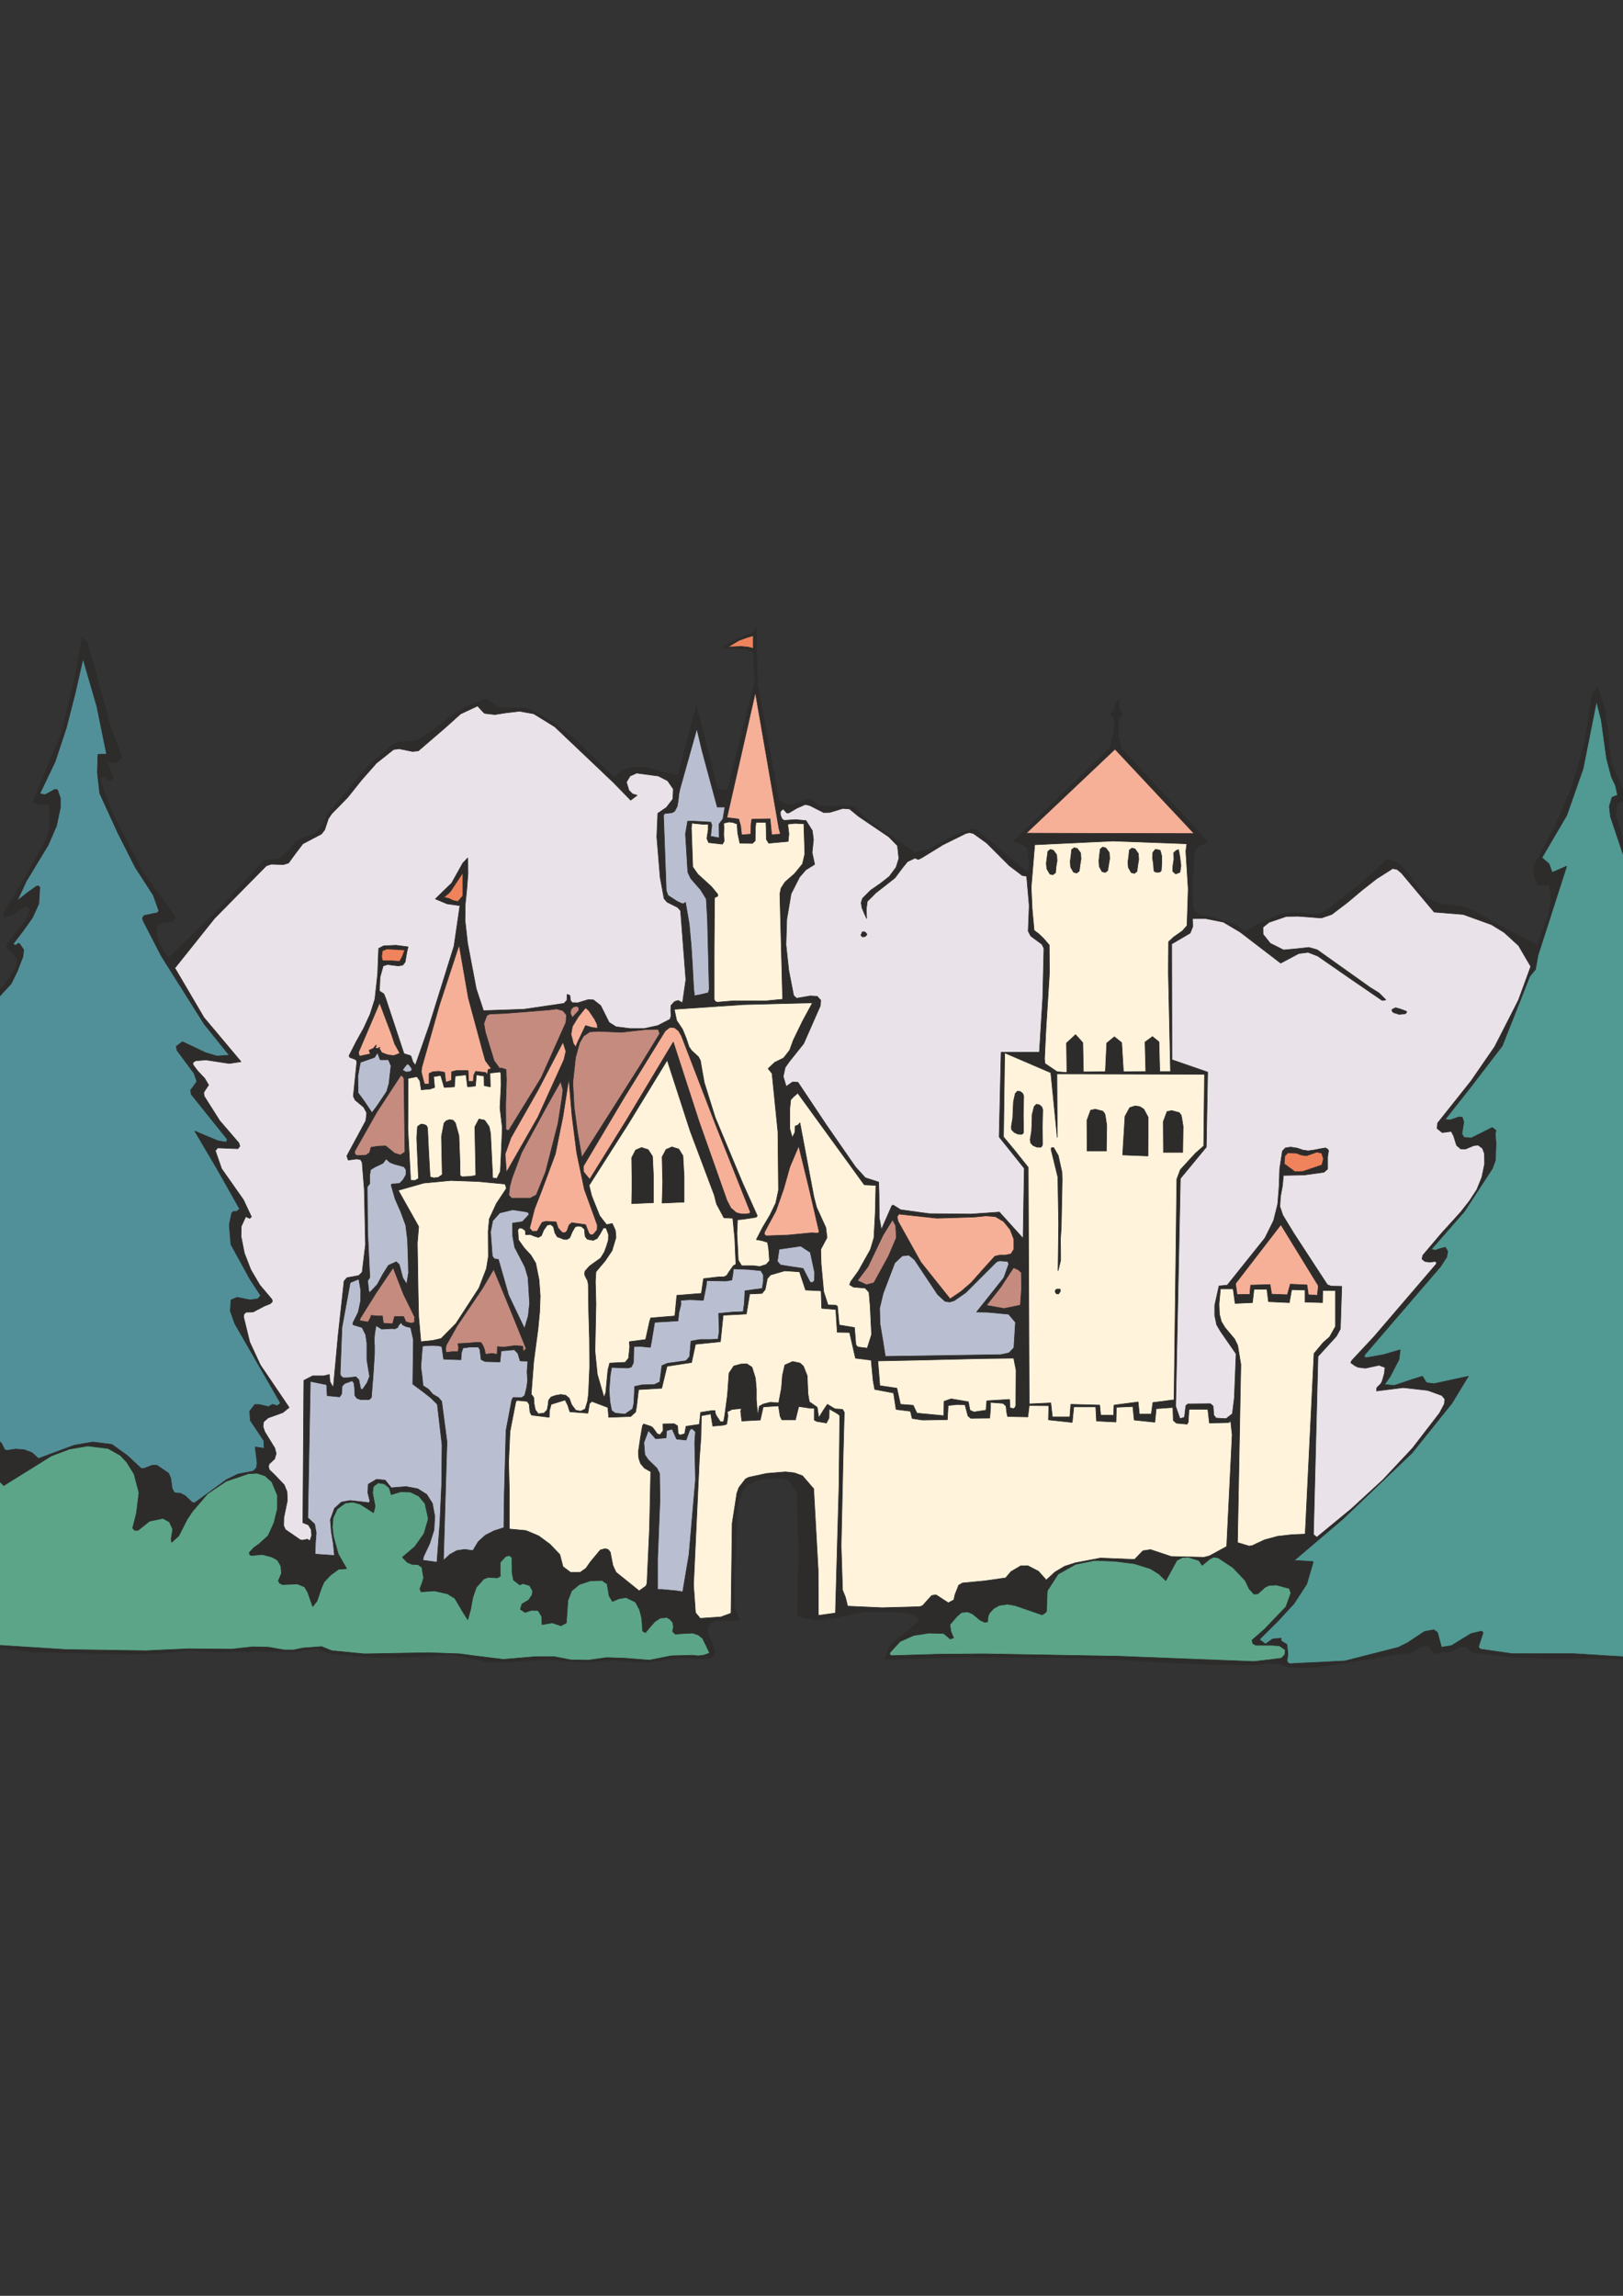 <?xml version="1.0" encoding="utf-8"?>
<!-- Created by UniConvertor 2.0rc4 (https://sk1project.net/) -->
<svg xmlns="http://www.w3.org/2000/svg" height="841.89pt" viewBox="0 0 595.276 841.89" width="595.276pt" version="1.1" xmlns:xlink="http://www.w3.org/1999/xlink" id="1ce3b230-f612-11ea-a2c8-dcc15c148e23">

<rect x="0" y="0" width="595.276" height="841.89" fill="#333333" stroke="none"/>

<g>
	<path style="stroke-linejoin:bevel;stroke:#2d2c2b;stroke-width:0.216;stroke-miterlimit:10.433;fill:#2d2c2b;" d="M 292.526,592.665 L 293.03,568.905 292.238,546.945 289.358,542.769 286.046,541.977 279.494,542.337 274.022,544.353 272.438,546.441 270.566,551.769 269.414,576.537 269.486,589.713 271.214,593.961 268.262,594.393 265.166,594.249 262.358,594.321 260.27,595.185 259.334,597.705 260.198,600.585 261.638,603.609 262.214,606.561 260.846,608.073 258.038,608.433 254.726,608.145 252.062,607.857 247.094,608.145 242.054,608.937 236.87,609.585 231.686,609.441 225.062,608.721 217.43,609.441 209.15,609.297 200.942,608.505 187.334,609.441 179.126,609.441 167.39,606.993 163.43,606.777 152.702,607.569 137.942,607.857 120.59,606.345 116.27,604.473 108.35,605.625 94.31,605.553 80.126,605.841 74.942,605.697 69.758,605.121 58.382,606.345 48.086,606.561 29.366,606.201 12.158,605.769 -0.442,604.257 -7.786,605.481 -17.506,607.641 -24.274,607.137 -28.594,605.913 -35.722,601.017 -38.17,597.489 -40.762,589.497 -40.69,585.393 -38.674,577.617 -39.682,573.873 -39.754,570.201 -36.442,563.217 -37.594,559.689 -40.762,553.137 -40.978,549.321 -37.594,545.217 -34.498,543.633 -28.018,541.905 -24.994,540.249 -28.018,534.921 -29.53,529.017 -29.602,522.897 -28.594,516.561 -28.954,515.625 -31.474,513.033 -32.914,512.313 -34.642,513.033 -36.514,514.185 -38.098,512.529 -34.138,496.041 -27.442,478.257 -19.306,445.497 -19.09,441.969 -19.594,438.441 -23.05,432.177 -23.842,433.257 -24.778,433.761 -25.714,433.689 -26.434,432.825 -26.578,431.385 -25.354,428.793 -24.562,427.569 -14.41,407.481 -5.554,386.817 -4.258,380.553 -5.554,377.961 -6.274,376.521 -8.434,374.145 -8.218,372.777 4.166,357.801 5.966,354.417 6.326,352.617 5.894,350.889 4.886,349.737 2.654,347.577 2.366,346.785 4.526,343.617 9.494,337.497 10.934,333.897 10.43,332.817 9.494,332.313 7.622,333.249 4.31,335.697 2.222,336.201 2.222,336.201 1.502,335.697 1.142,335.193 9.35,321.513 16.982,307.761 17.918,304.737 18.206,301.497 18.062,294.945 14.966,295.089 12.302,294.513 12.158,293.721 22.598,268.809 27.206,249.441 30.158,233.817 31.958,235.617 34.982,245.913 40.526,266.577 44.342,276.657 44.342,276.657 44.63,278.169 42.542,279.609 40.886,279.681 40.886,279.681 38.726,278.817 39.806,280.761 39.806,280.761 40.382,282.057 41.606,284.937 40.886,286.017 40.886,286.017 39.95,286.089 38.294,284.937 37.43,284.577 37.43,284.577 36.71,285.441 36.926,286.737 36.926,286.737 41.606,298.977 52.766,320.361 64.358,336.273 63.782,337.209 63.206,338.001 63.206,338.001 59.75,338.217 58.31,338.721 57.518,340.017 57.446,343.041 58.31,345.993 61.694,351.393 79.694,333.969 96.902,315.537 102.446,314.889 105.686,312.081 108.566,308.625 110.294,307.617 115.766,305.457 118.79,302.145 119.87,298.977 134.486,281.481 143.702,273.273 145.718,272.193 152.702,271.689 158.966,267.657 164.798,263.049 170.99,258.945 178.118,256.425 179.126,256.713 182.438,259.233 185.534,259.665 188.774,259.593 191.87,259.521 194.822,260.241 203.246,265.137 210.95,271.185 225.134,285.009 228.59,282.417 232.334,281.337 236.366,281.409 248.606,284.361 255.446,258.801 263.006,289.113 263.006,289.113 263.51,289.329 266.822,289.833 276.83,250.017 276.47,240.585 275.966,238.929 273.806,238.137 270.926,237.849 264.662,237.633 270.422,234.393 273.23,233.025 275.966,232.233 277.406,230.361 277.766,250.449 285.614,293.361 288.566,295.089 290.942,295.017 293.75,294.009 296.486,292.857 300.302,295.377 304.406,295.809 306.926,593.097 299.726,594.177 292.526,592.665 292.526,592.665 Z" />
	<path style="stroke-linejoin:bevel;stroke:#2d2c2b;stroke-width:0.216;stroke-miterlimit:10.433;fill:#2d2c2b;" d="M 308.798,295.521 L 313.334,295.737 316.646,299.337 335.51,312.729 341.126,311.217 350.99,305.745 356.462,304.017 358.19,304.449 359.99,305.673 376.766,319.929 377.63,317.913 377.198,313.305 376.694,311.073 376.694,311.073 375.614,309.993 371.726,308.481 407.15,274.137 408.662,268.305 408.806,263.409 407.654,262.617 407.51,261.753 408.734,260.313 409.094,258.081 410.39,256.641 410.462,258.441 410.606,260.241 410.606,260.241 411.11,260.817 411.686,261.537 411.11,263.049 410.246,263.769 410.246,269.745 411.326,274.425 440.99,306.465 442.934,308.913 439.406,310.209 438.326,311.577 437.246,322.377 437.606,333.249 438.614,334.689 440.414,335.481 444.806,336.417 453.158,339.153 456.758,341.745 462.014,338.505 469.574,335.193 475.838,334.545 482.822,335.409 485.774,334.401 497.726,325.185 508.742,315.177 511.478,315.897 513.782,317.337 515.726,319.425 520.91,326.697 525.086,330.297 528.686,331.521 536.606,332.529 540.206,333.825 551.942,340.449 563.75,346.497 567.926,335.697 568.934,330.081 568.286,324.321 566.414,324.321 564.182,324.681 563.174,322.737 562.238,318.777 562.67,317.409 570.59,302.577 576.926,287.457 581.318,271.761 583.838,255.417 585.926,251.745 588.734,260.817 589.598,266.937 590.102,273.273 590.966,279.609 592.334,283.281 593.99,286.737 597.086,293.217 593.054,294.657 592.55,298.761 596.366,311.721 601.406,327.417 603.782,334.185 603.782,337.353 602.198,338.793 600.686,342.249 600.398,344.049 601.766,351.825 609.11,372.273 614.366,385.233 618.47,398.625 619.046,401.577 616.022,402.945 609.326,401.505 607.382,403.521 606.374,406.473 606.302,412.809 609.47,429.441 620.486,461.193 626.102,477.177 626.534,478.617 625.886,479.481 623.006,480.057 619.478,480.201 617.174,481.497 617.102,483.801 618.326,486.321 619.766,488.769 619.694,490.929 619.694,490.929 618.542,492.081 617.174,492.729 615.806,493.881 615.086,496.185 614.438,496.761 611.558,496.617 610.622,497.049 610.766,499.785 612.206,504.681 614.15,510.513 625.166,534.273 636.254,557.889 636.038,558.753 633.662,560.337 628.334,560.769 624.806,561.993 629.558,570.921 632.87,580.569 634.526,590.577 634.886,600.657 634.382,601.521 631.718,602.025 630.494,602.457 630.494,602.457 629.774,603.537 629.126,604.689 627.902,605.553 625.166,604.833 623.798,604.473 623.798,604.473 622.862,605.337 622.07,606.489 609.254,608.937 585.638,608.145 564.902,608.073 554.534,607.641 539.99,605.913 538.982,604.977 538.046,603.825 535.886,603.897 531.566,605.841 529.046,605.697 529.046,605.697 527.75,606.273 526.238,606.489 523.646,603.393 521.774,603.681 518.246,605.625 516.446,606.489 516.446,606.489 514.934,606.489 513.494,606.489 485.126,611.097 481.094,611.457 477.134,611.601 472.886,611.313 468.638,610.089 468.638,610.089 464.678,610.017 460.358,610.521 441.206,610.305 422.054,609.297 402.83,608.145 381.518,607.785 354.086,607.641 324.566,608.505 326.078,604.041 329.606,600.657 333.782,597.417 337.31,593.817 335.006,591.945 329.606,591.081 317.006,591.009 305.054,593.457 304.406,295.809 308.798,295.521 308.798,295.521 Z" />
	<path style="stroke-linejoin:bevel;stroke:#2d2c2b;stroke-width:0.216;stroke-miterlimit:10.433;fill:#fff3db;" d="M 253.142,414.753 L 244.718,388.761 230.606,411.873 216.062,434.697 216.998,438.513 219.95,445.857 222.47,449.097 224.558,448.665 225.71,451.185 225.926,453.777 224.486,458.601 221.966,462.345 218.582,466.377 218.366,469.905 218.582,478.113 218.222,495.465 219.086,504.033 221.534,512.385 221.534,512.385 221.822,511.737 222.182,510.657 222.974,502.377 223.622,499.857 229.31,499.569 230.534,498.057 230.966,493.881 230.822,492.009 236.798,491.217 238.238,484.665 238.67,483.297 247.526,482.577 248.246,475.017 257.246,474.297 258.038,468.897 263.51,468.249 265.526,468.249 266.606,467.673 267.254,466.593 267.254,466.593 268.982,464.145 269.918,463.641 269.486,453.921 268.766,446.721 265.526,446.577 262.79,441.465 261.998,438.297 253.142,414.753 253.142,414.753 Z" />
	<path style="stroke-linejoin:bevel;stroke:#2d2c2b;stroke-width:0.216;stroke-miterlimit:10.433;fill:#5ca588;" d="M 452.15,574.809 L 446.822,571.281 445.166,570.993 443.726,571.713 440.918,574.017 439.766,572.289 435.806,570.993 433.646,571.137 431.63,572.217 427.598,579.633 425.15,577.257 421.91,575.241 416.15,573.441 408.806,572.505 401.462,572.217 394.478,573.657 388.07,577.257 384.11,583.377 383.822,590.937 383.174,591.585 382.166,592.161 372.374,588.777 369.566,588.273 366.47,588.705 364.454,589.857 362.87,591.585 362.438,592.593 362.222,594.753 361.142,594.897 359.558,594.177 356.678,591.801 354.95,591.081 352.646,591.297 350.918,592.809 350.918,592.809 348.398,595.761 348.758,598.281 349.766,600.657 349.046,600.801 348.614,601.089 348.614,601.089 346.094,599.001 340.694,598.857 335.15,599.721 330.11,601.953 326.366,606.057 326.366,606.777 326.942,607.137 343.934,606.633 360.782,606.489 410.246,607.353 459.782,609.297 464.894,608.721 470.006,608.073 471.23,606.777 471.446,605.049 469.286,603.537 466.622,603.321 460.934,603.321 460.934,603.321 460.286,603.177 459.494,602.673 459.206,601.449 463.742,597.489 471.662,589.209 473.462,584.169 472.886,582.513 468.062,581.217 465.254,581.433 463.886,582.153 461.366,584.457 459.926,584.601 458.126,582.585 456.686,579.561 452.15,574.809 452.15,574.809 Z" />
	<path style="stroke-linejoin:bevel;stroke:#2d2c2b;stroke-width:0.216;stroke-miterlimit:10.433;fill:#e9e2e8;" d="M 505.79,364.137 L 508.31,366.657 506.942,366.873 495.062,358.737 483.326,350.601 479.798,349.233 476.342,349.665 469.718,353.193 454.886,341.817 448.694,338.145 442.214,336.849 437.39,336.849 437.462,339.801 436.526,342.177 429.758,346.137 429.83,388.617 442.934,393.153 442.43,420.657 432.926,432.177 431.198,515.697 432.782,520.233 434.438,519.729 434.942,515.481 435.662,514.833 443.942,514.761 444.95,515.625 445.166,518.937 446.03,520.017 449.702,520.233 452.006,518.433 452.726,512.601 453.374,496.473 447.686,488.265 446.246,485.817 445.526,482.361 445.526,478.689 447.11,471.561 450.134,471.273 463.958,453.993 467.126,447.585 468.638,441.537 469.142,435.129 469.358,428.577 470.366,422.097 471.446,420.945 473.39,420.657 475.766,421.017 477.854,421.737 479.798,422.025 481.886,421.737 484.046,421.305 486.134,420.945 486.926,421.377 487.286,421.953 487.286,421.953 486.926,424.257 486.926,428.721 485.558,429.873 478.286,430.881 470.726,431.025 470.366,434.913 469.646,438.801 469.43,442.473 470.51,445.641 474.542,452.265 486.854,471.129 488.222,471.633 492.11,471.705 491.606,487.329 490.166,489.993 483.398,497.409 481.742,562.713 482.966,563.721 495.566,553.353 507.158,542.697 518.03,531.105 527.966,518.217 529.766,514.833 529.91,513.033 528.83,511.737 523.646,509.865 514.646,508.857 504.854,510.081 504.998,508.857 506.51,507.345 506.942,506.481 506.942,506.481 507.806,503.457 507.95,501.441 505.79,500.649 500.75,501.729 498.086,501.369 497.006,500.865 495.422,499.713 495.854,498.849 503.918,490.209 526.814,463.497 526.886,462.849 526.238,462.561 526.238,462.561 524.366,462.849 522.566,462.561 521.558,461.697 521.846,460.329 528.686,452.265 535.742,444.489 538.91,440.457 541.646,436.281 543.518,431.673 544.526,426.777 544.454,423.033 543.734,421.089 542.15,419.937 540.566,420.081 537.47,421.377 535.742,421.305 534.23,420.009 533.15,416.553 532.286,414.897 528.974,415.329 527.102,413.817 527.246,411.873 539.558,396.393 548.198,383.865 556.91,366.801 561.446,354.417 556.982,346.785 551.726,341.961 547.046,339.081 536.678,335.337 526.022,334.473 514.07,320.217 512.486,318.849 510.83,318.489 504.926,322.233 499.526,326.481 494.126,331.017 488.438,335.337 484.622,336.633 476.126,335.985 471.806,336.057 465.47,338.217 463.238,340.017 463.31,342.681 465.902,345.921 470.798,348.369 475.406,347.937 480.086,347.433 483.11,348.297 502.55,362.121 505.79,364.137 505.79,364.137 Z" />
	<path style="stroke-linejoin:bevel;stroke:#2d2c2b;stroke-width:0.216;stroke-miterlimit:10.433;fill:#e9e2e8;" d="M 336.806,315.177 L 335.582,314.673 332.846,315.969 330.974,318.273 330.974,318.273 328.238,321.945 321.254,327.417 318.086,330.585 317.726,333.465 317.87,336.849 317.006,334.977 316.142,332.889 315.854,331.017 316.358,329.433 319.382,326.409 322.838,324.033 326.15,321.441 328.67,318.057 329.678,314.817 329.174,310.137 326.006,306.897 314.846,299.337 311.606,296.673 309.158,296.457 304.406,297.897 302.102,297.969 296.99,295.377 295.334,295.017 292.382,296.313 289.286,298.113 288.566,298.113 287.486,296.889 287.054,296.745 286.19,297.681 286.262,298.977 286.838,300.345 287.63,300.849 291.734,300.561 295.622,300.921 297.926,304.593 298.358,307.905 297.854,312.657 298.79,316.977 295.55,318.993 293.246,321.657 290.15,327.777 288.566,337.137 288.278,346.425 289.286,355.785 291.086,365.073 292.166,366.081 297.134,365.217 299.726,365.361 301.022,366.801 300.878,368.817 294.758,382.713 289.574,389.193 287.99,391.425 287.27,394.737 288.35,398.409 290.726,396.753 292.67,396.897 303.038,412.449 313.766,427.929 313.766,427.929 317.366,431.889 322.262,433.473 322.406,437.865 322.478,446.577 323.27,450.897 327.086,442.185 327.59,441.897 330.326,443.625 340.766,445.065 356.246,445.209 366.542,444.489 375.254,454.137 375.686,428.433 366.47,416.913 367.19,385.881 381.23,385.881 382.454,365.937 382.886,347.793 382.166,346.281 378.062,343.257 377.126,341.457 377.486,332.097 376.55,321.297 374.966,321.081 370.214,317.481 361.862,309.129 357.038,305.673 355.598,305.313 354.158,305.673 345.878,309.777 338.03,314.601 336.806,315.177 336.806,315.177 Z" />
	<path style="stroke-linejoin:bevel;stroke:#2d2c2b;stroke-width:0.216;stroke-miterlimit:10.433;fill:#fff3db;" d="M 368.054,416.913 L 371.942,421.593 377.126,428.073 377.486,514.833 385.406,514.473 385.982,519.585 392.39,519.585 392.75,514.977 403.334,515.265 403.694,518.937 408.446,519.009 408.59,515.265 417.446,514.113 417.878,518.577 422.27,518.577 422.846,514.329 430.622,513.321 431.63,432.393 432.926,428.937 438.398,422.961 441.494,420.225 441.782,393.945 387.638,393.801 387.782,417.129 385.406,393.369 368.486,386.097 368.054,416.913 368.054,416.913 Z" />
	<path style="stroke-linejoin:bevel;stroke:#2d2c2b;stroke-width:0.216;stroke-miterlimit:10.433;fill:#fff3db;" d="M 384.902,356.937 L 383.606,377.745 383.102,388.257 383.246,389.985 387.71,393.009 391.31,393.297 391.166,382.497 394.478,379.401 397.142,382.353 397.358,393.081 405.422,393.009 405.926,382.497 408.734,380.193 411.398,382.353 412.046,393.009 420.254,392.937 419.966,382.137 422.702,380.121 425.078,382.065 425.366,392.937 429.326,392.937 428.534,356.865 428.606,345.345 430.478,343.617 433.646,341.385 435.374,339.441 435.59,332.889 435.806,325.977 435.374,319.065 434.942,312.153 435.302,309.417 408.086,308.409 379.502,309.777 378.206,325.401 378.566,333.249 379.286,341.169 381.086,342.537 382.67,344.049 384.83,346.569 384.902,356.937 384.902,356.937 Z" />
	<path style="stroke-linejoin:bevel;stroke:#2d2c2b;stroke-width:0.216;stroke-miterlimit:10.433;fill:#2d2c2b;" d="M 242.846,441.177 L 243.062,433.617 242.846,424.257 244.286,421.521 246.446,420.585 248.966,421.377 250.478,423.825 250.91,431.457 250.91,440.817 242.846,441.177 242.846,441.177 Z" />
	<path style="stroke-linejoin:bevel;stroke:#2d2c2b;stroke-width:0.216;stroke-miterlimit:10.433;fill:#2d2c2b;" d="M 382.382,419.577 L 382.166,420.297 381.662,420.729 381.662,420.729 380.294,420.657 378.926,420.081 377.99,419.073 377.846,417.849 377.846,417.849 378.35,414.825 378.494,411.657 378.566,408.705 379.286,405.825 379.286,405.825 380.078,404.961 381.158,405.105 382.094,405.897 382.454,406.905 382.454,406.905 382.31,413.241 382.382,419.577 382.382,419.577 Z" />
	<path style="stroke-linejoin:bevel;stroke:#2d2c2b;stroke-width:0.216;stroke-miterlimit:10.433;fill:#2d2c2b;" d="M 402.974,422.097 L 398.726,422.097 398.654,410.865 400.022,407.121 401.75,406.761 404.486,407.481 405.206,408.417 405.422,409.353 405.422,409.353 405.926,412.665 405.782,422.097 402.974,422.097 402.974,422.097 Z" />
	<path style="stroke-linejoin:bevel;stroke:#2d2c2b;stroke-width:0.216;stroke-miterlimit:10.433;fill:#2d2c2b;" d="M 411.758,423.537 L 412.622,409.353 414.35,406.185 416.366,405.537 418.094,405.825 419.534,406.761 421.118,409.713 421.046,423.897 411.758,423.537 411.758,423.537 Z" />
	<path style="stroke-linejoin:bevel;stroke:#2d2c2b;stroke-width:0.216;stroke-miterlimit:10.433;fill:#2d2c2b;" d="M 389.222,450.393 L 388.934,454.353 389.006,458.241 389.006,462.201 388.07,466.017 388.286,448.809 387.998,431.673 385.478,421.377 385.766,420.801 386.486,420.873 386.486,420.873 388.142,423.753 389.51,429.945 389.582,432.825 389.222,450.393 389.222,450.393 Z" />
	<path style="stroke-linejoin:bevel;stroke:#2d2c2b;stroke-width:0.216;stroke-miterlimit:10.433;fill:#2d2c2b;" d="M 388.214,474.513 L 387.494,474.441 387.062,473.865 387.062,473.865 387.062,473.145 387.638,472.713 387.638,472.713 388.214,472.713 388.862,472.713 388.862,472.713 388.862,473.649 388.214,474.513 388.214,474.513 Z" />
	<path style="stroke-linejoin:bevel;stroke:#2d2c2b;stroke-width:0.216;stroke-miterlimit:10.433;fill:#2d2c2b;" d="M 393.758,319.857 L 392.678,317.985 392.534,315.897 392.822,313.737 393.038,311.577 393.038,311.577 393.974,310.857 395.126,311.145 395.126,311.145 396.35,312.801 396.494,314.961 396.134,317.193 395.846,319.425 395.846,319.425 394.91,320.145 393.758,319.857 393.758,319.857 Z" />
	<path style="stroke-linejoin:bevel;stroke:#2d2c2b;stroke-width:0.216;stroke-miterlimit:10.433;fill:#2d2c2b;" d="M 431.198,320.505 L 430.118,319.497 430.19,317.553 430.55,315.177 430.478,312.729 430.478,312.729 431.414,311.865 432.278,311.577 432.278,311.577 432.782,314.457 433.142,317.481 432.782,319.857 431.198,320.505 431.198,320.505 Z" />
	<path style="stroke-linejoin:bevel;stroke:#2d2c2b;stroke-width:0.216;stroke-miterlimit:10.433;fill:#2d2c2b;" d="M 511.118,371.337 L 510.542,370.761 510.542,370.185 510.542,370.185 511.838,369.537 513.206,369.897 514.646,370.401 515.942,370.905 515.942,370.905 515.87,371.337 515.366,371.769 515.366,371.769 513.206,371.985 511.118,371.337 511.118,371.337 Z" />
	<path style="stroke-linejoin:bevel;stroke:#2d2c2b;stroke-width:0.216;stroke-miterlimit:10.433;fill:#2d2c2b;" d="M 317.366,343.401 L 316.358,343.617 315.71,342.897 315.71,342.897 315.998,342.465 316.214,341.745 316.214,341.745 316.79,341.673 317.366,341.817 317.366,341.817 318.014,342.681 317.366,343.401 317.366,343.401 Z" />
	<path style="stroke-linejoin:bevel;stroke:#2d2c2b;stroke-width:0.216;stroke-miterlimit:10.433;fill:#f6b097;" d="M 437.966,305.673 L 408.95,274.713 376.406,305.529 401.174,305.601 437.966,305.673 437.966,305.673 Z" />
	<path style="stroke-linejoin:bevel;stroke:#2d2c2b;stroke-width:0.216;stroke-miterlimit:10.433;fill:#c58b7f;" d="M 368.27,479.841 L 374.246,478.617 374.678,472.641 374.606,466.665 373.526,465.657 371.726,464.865 367.046,471.993 361.79,478.689 368.27,479.841 368.27,479.841 Z" />
	<path style="stroke-linejoin:bevel;stroke:#2d2c2b;stroke-width:0.216;stroke-miterlimit:10.433;fill:#f6b097;" d="M 356.246,470.337 L 360.71,465.297 364.886,460.689 364.886,460.689 366.614,460.257 368.774,460.257 370.79,459.825 371.87,458.097 371.87,458.097 371.87,454.425 370.502,450.897 368.126,447.945 365.102,446.145 365.102,446.145 361.646,445.857 357.47,446.289 357.47,446.289 343.646,446.721 329.678,445.209 329.678,445.209 329.03,446.217 329.39,447.873 329.39,447.873 337.742,462.849 348.47,476.313 348.47,476.313 352.502,473.577 356.246,470.337 356.246,470.337 Z" />
	<path style="stroke-linejoin:bevel;stroke:#2d2c2b;stroke-width:0.216;stroke-miterlimit:10.433;fill:#b9bfd0;" d="M 367.118,496.761 L 370.07,496.113 371.87,494.241 372.446,484.881 369.926,481.929 362.294,481.209 358.19,481.137 368.198,468.537 369.998,463.497 369.566,462.561 366.542,462.345 365.462,462.777 354.23,474.009 349.982,476.961 348.254,477.465 346.598,477.177 343.862,474.657 335.438,461.985 333.35,460.257 330.902,460.545 328.166,463.137 323.918,474.297 322.622,479.697 322.766,485.457 323.774,491.433 324.71,497.409 367.118,496.761 367.118,496.761 Z" />
	<path style="stroke-linejoin:bevel;stroke:#2d2c2b;stroke-width:0.216;stroke-miterlimit:10.433;fill:#c58b7f;" d="M 325.934,460.545 L 328.742,453.921 328.526,449.457 327.374,447.297 323.918,452.841 318.374,464.433 314.486,469.617 317.798,471.129 320.534,470.409 325.934,460.545 325.934,460.545 Z" />
	<path style="stroke-linejoin:bevel;stroke:#2d2c2b;stroke-width:0.216;stroke-miterlimit:10.433;fill:#fff3db;" d="M 292.598,400.857 L 291.014,402.225 290.006,403.305 289.646,406.833 289.646,413.817 290.582,417.129 291.59,415.185 291.662,412.953 291.662,412.953 292.742,412.521 293.39,411.729 298.502,438.873 299.51,442.761 302.894,450.177 303.326,453.849 301.022,458.169 301.166,463.425 302.102,473.649 303.686,478.545 306.494,478.617 307.142,478.977 307.142,478.977 307.79,485.889 313.406,486.825 313.91,493.161 313.91,493.161 314.63,493.953 318.086,494.385 319.67,489.417 319.166,478.977 318.734,473.865 317.294,472.353 313.046,471.993 311.606,471.129 312.038,469.977 314.846,466.089 319.238,458.241 320.534,453.921 321.038,444.633 321.254,434.697 317.006,434.481 292.598,400.857 292.598,400.857 Z" />
	<path style="stroke-linejoin:bevel;stroke:#2d2c2b;stroke-width:0.216;stroke-miterlimit:10.433;fill:#fff3db;" d="M 355.742,517.137 L 357.182,517.785 357.182,517.785 361.646,517.137 361.934,513.681 370.286,513.177 370.43,516.273 371.726,516.561 371.726,516.561 372.23,516.201 372.59,515.481 372.59,515.481 372.662,502.377 371.798,498.057 359.846,498.201 336.158,498.777 321.974,499.065 322.694,508.137 328.958,509.073 330.254,514.977 334.934,515.337 336.302,518.217 346.166,519.153 346.238,513.897 348.83,512.961 355.166,514.041 355.742,517.137 355.742,517.137 Z" />
	<path style="stroke-linejoin:bevel;stroke:#2d2c2b;stroke-width:0.216;stroke-miterlimit:10.433;fill:#f0835b;" d="M 484.838,427.209 L 485.414,424.977 484.766,422.889 483.038,422.457 479.15,423.825 477.206,423.537 477.206,423.537 475.622,422.889 472.31,422.745 471.23,423.897 471.014,426.777 474.902,429.657 477.854,429.585 484.838,427.209 484.838,427.209 Z" />
	<path style="stroke-linejoin:bevel;stroke:#2d2c2b;stroke-width:0.216;stroke-miterlimit:10.433;fill:#f6b097;" d="M 469.79,449.097 L 453.158,470.697 453.734,474.729 458.414,474.657 458.702,471.273 465.83,471.057 466.406,474.585 472.166,474.801 473.246,470.913 479.366,471.201 479.87,474.801 483.182,475.017 483.542,471.489 469.79,449.097 469.79,449.097 Z" />
	<path style="stroke-linejoin:bevel;stroke:#2d2c2b;stroke-width:0.216;stroke-miterlimit:10.433;fill:#fff3db;" d="M 489.806,486.465 L 489.806,477.681 489.806,473.217 485.126,473.217 485.054,477.681 478.646,477.465 478.646,473.073 473.75,472.929 472.886,477.681 465.254,477.321 464.678,472.785 459.926,472.785 459.35,477.681 453.014,477.969 452.294,472.641 447.614,472.641 447.11,478.185 447.254,481.929 447.974,484.665 447.974,484.665 449.342,486.897 452.798,491.001 453.95,493.377 455.102,500.361 453.878,565.665 458.126,566.961 459.206,566.817 463.814,564.657 468.638,563.361 473.75,562.785 478.718,562.569 481.958,496.329 485.342,492.297 487.646,490.281 489.806,486.465 489.806,486.465 Z" />
	<path style="stroke-linejoin:bevel;stroke:#2d2c2b;stroke-width:0.216;stroke-miterlimit:10.433;fill:#519993;" d="M 548.414,415.977 L 548.702,419.217 548.486,425.481 547.334,428.577 537.038,444.345 524.942,458.169 526.526,458.457 527.894,457.953 530.126,457.377 530.99,458.889 530.63,460.977 528.326,464.505 500.462,496.905 500.462,497.553 500.966,497.913 500.966,497.913 507.446,496.761 513.566,494.961 513.134,498.489 509.894,504.753 507.806,507.705 511.334,508.065 518.246,505.761 521.702,504.681 523.214,507.057 525.95,507.417 538.55,504.681 532.502,514.617 517.886,532.833 492.47,557.097 474.686,572.217 481.022,572.577 481.67,572.721 479.294,580.857 474.614,588.057 468.638,594.537 462.23,600.873 462.23,600.873 462.086,601.377 464.174,602.889 466.766,601.017 469.862,600.729 469.862,600.729 469.862,601.233 469.934,601.737 469.934,601.737 472.022,603.033 472.382,606.777 472.022,609.081 472.022,609.081 472.382,609.729 473.102,610.089 473.102,610.089 493.262,609.081 512.774,604.113 516.158,602.457 522.494,598.281 525.878,597.633 527.246,598.641 528.686,604.041 532.358,603.465 539.486,599.073 543.446,598.137 543.95,598.785 542.51,603.177 542.51,603.177 542.294,604.041 543.014,604.761 554.534,606.417 577.286,606.417 588.806,607.137 588.806,607.137 591.326,607.281 593.774,607.425 593.774,607.425 607.814,608.073 611.27,607.497 617.534,604.401 620.054,601.521 621.134,601.377 625.886,601.593 626.246,600.225 625.454,597.201 625.742,596.265 627.758,596.409 632.006,599.217 633.374,598.497 634.022,595.257 632.222,584.385 630.854,578.985 629.126,573.513 629.126,573.513 627.614,569.193 623.006,561.489 621.638,557.169 625.022,557.241 631.718,557.601 634.958,556.593 626.966,540.969 618.758,525.417 611.63,509.433 607.166,492.585 611.486,493.665 611.486,493.665 612.35,493.881 613.142,493.161 613.142,493.161 613.07,491.937 613.214,490.857 614.078,489.417 615.446,488.265 616.526,485.385 614.078,478.977 614.51,477.249 616.31,476.097 623.726,476.817 623.726,476.817 624.374,476.097 624.158,475.161 611.63,441.825 602.99,407.481 604.43,406.473 604.934,405.177 604.79,403.737 602.846,398.841 602.774,395.457 615.446,399.705 616.166,398.913 616.814,398.553 617.102,397.905 617.102,397.905 611.342,382.713 600.398,352.617 597.374,336.849 598.094,336.201 602.054,335.841 596.726,317.481 590.678,299.481 590.246,295.737 591.254,292.353 593.27,291.561 592.55,288.177 591.038,284.937 589.238,278.097 587.294,264.057 585.566,257.217 583.91,265.497 580.67,281.769 574.694,298.905 565.55,314.529 568.142,316.761 569.294,319.929 574.622,317.625 564.11,350.313 563.174,355.497 561.086,358.017 551.006,383.505 539.486,398.553 530.054,410.505 531.854,410.721 535.166,409.569 536.318,409.713 536.894,411.441 536.174,415.761 536.966,417.129 539.702,417.273 547.334,413.457 548.702,414.537 548.414,415.977 548.414,415.977 Z" />
	<path style="stroke-linejoin:bevel;stroke:#2d2c2b;stroke-width:0.216;stroke-miterlimit:10.433;fill:#fff3db;" d="M 323.558,589.569 L 334.214,589.281 337.598,589.137 338.462,588.705 341.702,585.105 343.286,584.817 347.822,587.769 349.838,586.689 350.27,584.745 351.638,581.289 353.006,580.497 361.286,579.705 368.846,578.625 370.79,576.321 374.318,574.233 376.982,574.161 380.87,576.177 383.75,579.417 386.846,576.537 390.446,574.377 394.478,573.081 403.622,571.353 416.15,571.857 419.174,568.689 421.982,568.257 429.542,570.777 441.566,571.065 443.582,570.561 449.918,567.105 451.934,526.137 451.358,520.953 450.71,521.673 443.582,521.817 443.006,516.777 436.094,516.777 435.806,521.529 435.806,521.529 435.374,522.249 431.486,521.889 430.334,520.881 430.19,516.129 424.07,516.561 423.566,521.529 416.006,520.737 415.502,515.769 409.454,516.057 409.31,521.457 402.182,521.097 401.894,515.913 393.83,515.913 393.254,521.601 384.542,520.665 384.686,515.481 377.486,515.409 376.982,519.585 369.566,519.441 369.206,517.785 368.99,515.625 367.91,514.617 363.302,514.257 363.302,516.273 363.014,520.017 356.03,520.089 355.022,519.225 353.942,515.121 350.99,515.049 347.75,515.409 347.462,520.593 338.39,520.737 334.574,520.161 333.926,517.497 328.67,516.849 327.734,510.801 320.822,509.505 320.246,506.337 309.086,516.849 309.662,517.929 309.23,534.201 308.51,566.817 309.014,583.089 310.094,585.753 310.886,588.993 323.558,589.569 323.558,589.569 Z" />
	<path style="stroke-linejoin:bevel;stroke:#2d2c2b;stroke-width:0.216;stroke-miterlimit:10.433;fill:#fff3db;" d="M 254.366,581.217 L 255.086,591.369 256.814,593.457 264.374,592.953 268.118,591.585 268.55,558.609 270.278,547.521 270.998,545.505 273.446,542.337 274.526,541.761 281.15,540.321 288.062,539.745 291.374,540.105 294.326,541.185 298.43,545.937 300.086,575.817 300.086,575.817 300.158,592.377 306.422,591.513 307.718,545.073 308.006,519.081 307.214,518.433 304.118,516.633 304.046,520.017 303.11,521.817 299.582,521.241 298.646,520.737 298.646,516.417 297.35,516.417 292.958,515.769 291.734,520.665 286.766,520.665 286.118,519.297 285.542,515.553 279.926,515.913 278.846,520.737 272.078,521.097 271.646,517.425 272.006,516.489 268.406,516.849 267.974,517.137 266.822,517.641 266.966,519.369 266.75,520.881 266.534,522.249 265.454,522.609 261.422,522.969 260.702,518.505 257.246,519.153 257.102,526.857 256.526,534.705 254.366,581.217 254.366,581.217 Z" />
	<path style="stroke-linejoin:bevel;stroke:#2d2c2b;stroke-width:0.216;stroke-miterlimit:10.433;fill:#b9bfd0;" d="M 241.19,571.497 L 241.19,582.873 242.774,582.873 248.174,583.377 250.406,583.737 252.71,570.057 255.086,542.625 254.798,528.801 255.086,525.057 254.006,523.977 254.006,523.977 253.286,524.049 252.926,524.553 252.926,524.553 251.63,528.081 248.174,527.721 246.518,524.049 244.502,524.625 244.286,527.289 240.47,527.577 237.806,524.553 236.15,529.017 236.51,533.481 236.51,533.481 237.734,535.281 240.974,538.449 241.91,540.321 242.054,549.897 241.19,571.497 241.19,571.497 Z" />
	<path style="stroke-linejoin:bevel;stroke:#2d2c2b;stroke-width:0.216;stroke-miterlimit:10.433;fill:#5ca588;" d="M 233.054,587.481 L 229.598,585.825 227.006,586.257 224.63,587.265 223.406,585.249 222.686,580.857 220.814,579.561 216.494,579.705 212.462,581.073 209.654,583.377 208.286,586.905 207.71,595.113 205.766,596.193 202.526,595.113 198.782,595.761 198.71,592.809 197.342,590.577 194.966,590.505 192.59,591.297 190.862,590.145 191.438,588.201 193.886,586.761 195.182,584.817 195.326,583.377 194.246,581.433 191.798,580.713 190.646,581.217 188.342,579.417 187.838,576.825 187.766,571.137 186.758,570.417 185.462,570.777 183.446,572.937 183.518,577.977 182.366,578.625 179.054,578.409 177.398,579.057 174.662,582.153 173.366,585.969 172.646,590.073 171.566,593.961 169.91,591.369 166.814,586.113 164.078,584.457 159.326,583.377 154.43,583.737 153.998,582.657 154.79,580.569 155.366,578.625 154.718,574.737 153.278,573.729 151.118,573.657 151.118,573.657 149.39,572.937 147.59,571.065 152.126,567.177 155.51,562.425 157.094,556.953 155.87,551.337 153.566,548.601 150.542,547.161 147.014,547.017 143.486,548.097 142.766,545.577 140.966,544.137 138.662,543.777 136.934,545.145 136.646,547.449 137.582,552.345 137.006,554.721 132.038,551.553 129.374,550.833 126.638,551.193 123.686,553.353 122.174,556.593 121.886,559.977 122.246,563.217 124.046,569.841 127.142,575.241 124.19,575.457 121.31,577.545 118.862,580.137 117.854,582.441 116.27,587.121 114.686,589.137 112.886,583.953 111.734,581.937 109.07,580.857 103.598,581.073 102.59,580.569 102.086,579.705 103.238,576.969 103.022,574.305 101.798,572.145 99.782,570.993 96.254,570.057 92.078,570.417 91.502,569.985 91.43,569.337 93.086,567.537 95.03,566.169 98.342,563.145 100.502,558.393 101.726,553.353 101.726,548.313 99.71,543.417 97.19,541.185 94.31,540.249 91.142,540.393 82.934,543.201 76.166,547.737 70.622,554.217 68.678,557.097 65.582,563.217 62.918,565.593 62.774,564.369 63.35,560.769 62.126,558.105 59.75,556.809 54.854,557.817 50.606,561.201 49.382,561.201 48.662,560.337 50.03,554.937 50.966,547.377 49.166,540.537 46.502,536.217 44.126,533.697 39.662,531.177 32.246,530.241 25.478,531.393 18.926,533.841 1.358,544.785 -0.442,542.913 -0.514,542.265 0.062,538.449 -0.658,536.937 -2.242,536.217 -5.194,537.585 -8.218,539.457 -9.298,539.025 -9.874,537.873 -8.866,534.417 -8.074,530.745 -7.93,527.217 -9.73,523.977 -14.842,527.145 -18.586,531.753 -20.89,537.297 -21.322,543.273 -26.506,542.697 -31.474,543.417 -35.938,545.433 -38.89,548.961 -39.61,551.625 -37.81,555.081 -30.898,561.201 -31.258,562.425 -32.914,563.937 -34.858,565.521 -36.442,567.537 -36.658,568.905 -36.442,570.417 -36.442,570.417 -35.794,571.857 -33.706,574.017 -33.778,574.809 -37.162,579.201 -39.034,584.169 -39.322,589.425 -38.17,594.537 -35.794,598.929 -32.554,602.241 -28.522,604.545 -23.986,605.841 -14.266,605.913 -5.05,603.033 24.182,604.905 53.486,605.337 69.182,604.617 84.878,604.761 92.726,603.897 98.486,604.041 104.246,605.049 107.702,605.049 111.086,604.329 117.998,603.825 121.67,605.337 133.694,606.489 157.094,606.057 168.758,606.489 174.086,607.209 184.598,608.505 196.55,607.497 203.174,607.497 209.51,608.721 215.846,608.793 222.542,607.857 229.166,608.073 238.238,608.793 246.086,607.209 253.862,606.993 256.094,607.209 258.038,606.993 260.27,606.201 259.406,604.329 257.678,600.801 256.166,599.577 254.078,598.857 249.83,599.073 247.742,599.289 246.662,598.281 247.022,596.625 246.734,594.969 245.654,593.745 244.502,593.097 242.126,593.385 240.182,594.681 238.382,596.697 236.726,598.713 235.718,598.137 235.358,593.385 234.566,590.289 233.054,587.481 233.054,587.481 Z" />
	<path style="stroke-linejoin:bevel;stroke:#2d2c2b;stroke-width:0.216;stroke-miterlimit:10.433;fill:#529099;" d="M 84.446,480.705 L 84.734,476.673 86.966,475.737 91.718,476.673 94.526,476.313 95.606,475.089 91.646,469.041 84.662,456.297 84.086,449.169 84.95,444.921 85.526,444.273 86.678,444.273 87.902,443.337 79.766,428.937 71.414,414.753 74.294,415.977 79.982,418.353 83.006,418.857 83.366,417.777 70.118,401.289 69.902,399.777 72.206,396.609 71.198,393.657 64.862,385.089 64.646,383.721 66.878,381.993 71.054,383.937 75.23,385.953 79.55,387.249 84.086,386.961 74.87,375.513 59.174,350.601 52.406,337.497 52.262,336.489 52.91,335.697 57.806,334.689 58.238,333.969 56.222,328.281 49.598,318.057 43.19,305.385 36.566,290.913 35.702,283.209 35.918,276.657 39.086,276.513 35.486,258.945 30.446,241.593 27.566,254.265 24.326,266.937 20.222,279.321 14.606,291.057 16.55,291.417 20.078,289.473 21.086,289.617 22.166,292.713 22.166,296.097 20.726,302.865 17.702,309.849 9.638,323.169 6.326,330.297 6.326,330.297 9.854,327.489 13.454,324.897 13.454,324.897 14.174,324.897 14.606,325.401 14.606,325.401 14.246,331.377 11.942,336.489 8.558,341.241 4.886,346.065 5.246,346.497 6.038,346.497 6.038,346.497 6.542,345.993 7.118,345.993 8.702,348.297 8.414,350.817 7.334,353.553 6.398,356.073 4.094,360.753 -2.962,368.385 -5.626,372.705 -3.394,372.993 -2.746,373.209 -2.746,373.209 -1.81,376.737 -2.242,380.337 -3.322,383.937 -4.474,387.465 -4.474,387.465 -8.29,397.761 -22.474,427.425 -19.666,427.209 -17.29,427.713 -17.938,431.385 -14.914,436.353 -15.202,438.225 -15.202,438.225 -27.154,484.017 -31.33,495.753 -34.714,507.705 -32.194,507.633 -27.946,505.401 -26.146,505.761 -25.93,507.129 -27.298,511.017 -26.65,512.961 -23.194,512.457 -24.994,518.577 -26.074,525.057 -25.786,531.393 -23.266,537.297 -20.17,532.977 -17.074,528.297 -13.474,524.697 -8.434,523.041 -6.49,524.337 -5.122,526.857 -3.25,527.937 -0.586,528.297 0.494,529.161 1.718,531.537 2.366,531.897 5.678,531.393 8.846,531.609 11.726,532.689 14.102,534.849 27.278,529.953 34.046,528.801 41.03,529.665 46.718,533.769 51.83,538.521 52.838,538.449 55.862,537.297 57.518,537.297 61.838,540.249 62.63,542.049 63.134,545.793 63.926,547.377 66.158,547.593 67.886,548.457 70.478,550.905 71.342,551.121 75.23,548.313 83.006,542.625 87.326,540.537 89.198,540.177 92.87,539.457 94.022,538.305 94.31,536.577 93.59,530.601 96.902,531.105 96.758,528.297 95.174,525.921 91.79,520.881 91.574,517.497 93.446,515.049 95.102,515.049 98.486,515.841 99.926,514.977 99.926,514.977 101.726,515.481 102.518,514.905 102.806,514.401 86.102,485.385 84.446,480.705 84.446,480.705 Z" />
	<path style="stroke-linejoin:bevel;stroke:#2d2c2b;stroke-width:0.216;stroke-miterlimit:10.433;fill:#e9e2e8;" d="M 203.462,266.505 L 195.758,261.753 190.574,260.817 185.606,261.393 181.502,262.041 177.758,261.609 177.11,261.033 175.166,258.873 168.902,261.825 163.79,266.433 153.422,275.361 151.334,275.577 146.366,274.569 144.35,274.857 138.086,279.825 132.686,285.945 127.574,292.353 121.67,298.401 120.446,300.201 119.078,304.305 117.926,305.817 111.086,309.417 108.35,313.017 105.83,316.473 103.958,317.049 99.494,316.905 97.694,317.481 78.686,336.777 64.142,354.993 74.798,373.137 88.406,389.337 84.086,389.985 75.59,388.689 71.774,388.977 70.766,389.625 70.766,390.417 72.566,392.793 75.086,395.457 76.526,397.905 75.374,399.561 74.726,400.641 74.87,401.937 80.558,410.937 87.614,419.145 87.974,420.297 87.254,421.233 79.838,420.945 78.974,421.953 81.278,428.577 89.27,439.953 92.222,446.217 91.574,446.793 90.134,446.145 88.478,449.745 88.406,453.345 89.63,459.537 92.006,465.657 95.318,471.273 99.71,476.457 99.926,477.249 99.206,478.041 96.902,478.977 92.798,481.137 90.206,481.209 89.486,481.929 89.342,482.937 91.574,492.081 95.462,500.505 106.046,516.129 103.742,518.001 98.342,519.945 96.686,521.385 96.47,523.185 97.118,525.057 100.79,531.033 101.294,533.049 100.718,534.993 98.702,536.865 98.486,537.801 98.774,538.953 100.718,540.825 104.246,544.497 105.254,547.017 105.398,550.257 104.102,556.521 104.03,559.473 104.678,560.913 110.222,564.729 110.942,564.801 112.742,564.441 113.678,565.017 114.326,563.001 114.11,560.841 113.102,559.185 111.086,558.393 111.446,506.193 114.686,504.537 118.79,504.537 120.806,504.033 121.022,506.697 122.246,508.857 124.046,489.417 126.206,469.761 127.286,468.537 131.606,467.745 132.83,466.521 134.054,456.369 133.622,436.281 132.83,426.273 132.254,425.265 130.886,424.977 127.718,425.409 127.214,423.897 134.198,410.937 134.486,408.057 133.406,406.041 130.238,403.377 129.59,402.009 130.886,389.337 130.526,388.617 129.302,388.113 128.294,387.753 128.006,387.177 130.598,382.065 133.406,377.025 135.782,371.841 137.51,366.369 138.518,357.153 138.878,347.793 140.678,346.857 145.214,346.641 149.678,347.217 149.246,349.017 148.886,351.033 148.598,352.761 147.734,353.913 146.078,354.201 142.118,353.697 140.534,354.201 139.382,358.377 139.166,363.417 140.75,364.425 141.398,365.937 148.166,386.385 150.542,387.105 150.83,387.537 150.83,387.537 151.406,389.337 152.342,390.633 157.382,376.233 166.526,346.929 168.686,332.097 164.006,331.449 159.686,329.649 165.662,323.817 169.766,316.473 171.566,314.601 171.638,320.361 171.206,326.049 170.63,331.737 170.558,337.497 170.558,337.497 171.494,345.849 174.662,362.553 177.326,370.617 192.086,370.113 206.846,367.953 207.926,366.801 207.998,364.641 209.006,365.001 209.294,367.017 209.87,367.665 211.958,367.737 215.702,366.585 217.646,366.657 220.31,368.745 223.406,374.937 225.926,376.521 231.038,377.169 236.294,377.169 241.262,376.089 245.726,373.785 246.158,372.489 246.014,370.617 246.086,368.745 247.382,367.305 248.75,366.873 250.334,367.737 251.558,359.241 249.614,333.969 248.534,332.745 244.646,330.801 243.566,329.505 242.126,321.729 240.902,306.825 241.262,298.257 244.43,296.097 246.806,293.001 246.95,289.329 244.862,286.305 241.478,284.577 233.486,283.497 231.11,284.577 229.742,286.809 230.678,289.833 231.974,291.129 233.702,291.633 231.326,293.433 224.846,286.809 203.462,266.505 203.462,266.505 Z" />
	<path style="stroke-linejoin:bevel;stroke:#2d2c2b;stroke-width:0.216;stroke-miterlimit:10.433;fill:#f6b097;" d="M 266.606,299.841 L 270.926,300.345 271.646,302.865 272.006,306.177 275.39,305.889 275.462,302.289 275.75,300.417 282.446,300.273 283.022,306.105 286.262,305.889 285.686,303.729 277.046,253.905 266.606,299.841 266.606,299.841 Z" />
	<path style="stroke-linejoin:bevel;stroke:#2d2c2b;stroke-width:0.216;stroke-miterlimit:10.433;fill:#b9bfd0;" d="M 249.398,289.257 L 248.966,291.345 248.75,293.577 248.39,295.665 247.454,297.465 247.454,297.465 246.446,298.041 243.854,298.329 243.35,298.905 244.358,326.625 245.006,328.353 248.318,330.513 250.19,331.377 250.19,331.377 250.838,331.377 251.414,330.873 252.782,338.793 253.502,346.713 254.006,354.705 254.438,362.769 254.726,365.145 256.382,364.857 259.766,364.065 260.126,362.841 259.478,337.137 259.046,329.649 256.958,326.265 253.358,322.161 252.278,319.857 252.278,319.857 251.414,305.817 252.206,301.137 254.51,301.137 260.702,301.497 261.062,302.577 260.63,306.681 263.798,307.257 263.726,302.217 265.166,300.273 265.886,295.953 263.078,295.953 257.534,275.433 255.59,267.225 249.398,289.257 249.398,289.257 Z" />
	<path style="stroke-linejoin:bevel;stroke:#2d2c2b;stroke-width:0.216;stroke-miterlimit:10.433;fill:#f0835b;" d="M 147.518,350.889 L 148.454,348.369 144.926,348.153 141.902,348.009 140.246,348.657 139.958,350.817 140.318,352.329 143.63,352.329 146.582,352.545 147.518,350.889 147.518,350.889 Z" />
	<path style="stroke-linejoin:bevel;stroke:#2d2c2b;stroke-width:0.216;stroke-miterlimit:10.433;fill:#f0835b;" d="M 169.766,328.497 L 169.766,320.001 165.302,326.769 164.726,327.417 162.782,329.073 164.51,329.433 164.51,329.433 166.382,330.297 167.966,330.585 169.766,328.497 169.766,328.497 Z" />
	<path style="stroke-linejoin:bevel;stroke:#2d2c2b;stroke-width:0.216;stroke-miterlimit:10.433;fill:#f6b097;" d="M 171.782,365.937 L 168.398,346.497 161.126,368.673 154.718,391.353 154.502,393.009 155.366,396.537 155.798,397.617 157.382,397.473 157.382,393.657 158.822,393.009 161.054,392.865 163.07,393.225 163.502,396.825 164.582,396.537 165.59,396.105 165.662,393.009 167.39,392.577 171.206,392.577 171.71,392.649 171.854,396.537 173.582,396.537 173.798,394.233 174.446,392.865 178.118,393.297 178.694,394.161 179.054,392.217 180.206,391.857 178.046,388.977 176.966,385.161 171.782,365.937 171.782,365.937 Z" />
	<path style="stroke-linejoin:bevel;stroke:#2d2c2b;stroke-width:0.216;stroke-miterlimit:10.433;fill:#fff3db;" d="M 183.806,397.833 L 183.734,393.657 183.734,393.657 183.446,393.081 179.702,393.513 179.846,398.553 177.614,398.121 177.542,394.593 174.734,394.161 174.374,398.265 171.494,398.553 170.918,394.161 166.958,394.593 166.67,398.553 162.926,398.769 161.99,395.529 161.63,394.377 159.038,394.809 159.398,398.769 157.814,399.345 154.502,399.633 153.998,396.321 152.918,394.809 149.678,395.457 149.606,414.177 150.614,432.825 152.198,432.897 153.494,432.177 152.846,417.273 153.134,413.097 154.358,412.233 155.366,412.305 156.374,412.737 156.806,413.529 157.238,422.601 157.742,431.601 159.182,431.961 160.766,431.745 162.206,430.737 161.918,416.769 162.854,411.873 163.646,411.009 164.87,410.577 166.166,410.793 167.03,411.801 168.326,416.481 168.686,426.129 168.758,431.025 168.758,431.025 169.406,431.529 172.718,431.385 174.518,431.025 174.158,413.241 175.67,410.361 177.758,410.793 179.414,413.169 179.918,415.689 180.71,431.961 182.222,432.177 183.518,429.585 183.806,423.681 184.238,413.529 183.374,406.257 183.806,397.833 183.806,397.833 Z" />
	<path style="stroke-linejoin:bevel;stroke:#2d2c2b;stroke-width:0.216;stroke-miterlimit:10.433;fill:#b9bfd0;" d="M 149.966,390.417 L 149.39,390.129 148.526,391.137 147.59,392.433 149.03,393.153 150.542,392.937 151.19,392.217 150.614,391.209 149.966,390.417 149.966,390.417 Z" />
	<path style="stroke-linejoin:bevel;stroke:#2d2c2b;stroke-width:0.216;stroke-miterlimit:10.433;fill:#b9bfd0;" d="M 142.91,395.169 L 143.414,390.849 142.478,388.617 139.454,388.617 138.446,386.025 137.366,387.753 132.182,389.553 131.246,394.593 131.318,400.713 133.838,404.169 136.43,408.057 138.302,405.537 141.83,400.281 142.694,397.257 142.91,395.169 142.91,395.169 Z" />
	<path style="stroke-linejoin:bevel;stroke:#2d2c2b;stroke-width:0.216;stroke-miterlimit:10.433;fill:#f6b097;" d="M 144.782,382.857 L 143.486,378.969 139.238,367.737 131.462,385.953 131.822,387.321 135.854,386.457 135.35,385.161 136.934,384.441 138.014,383.145 137.726,384.513 137.726,384.513 138.446,384.441 139.526,384.081 138.95,384.153 140.03,386.025 142.19,386.817 144.422,387.105 146.654,386.241 145.646,384.369 144.782,382.857 144.782,382.857 Z" />
	<path style="stroke-linejoin:bevel;stroke:#2d2c2b;stroke-width:0.216;stroke-miterlimit:10.433;fill:#c58b7f;" d="M 144.71,422.889 L 146.87,423.537 148.526,422.457 148.166,395.457 148.166,395.457 147.806,394.809 147.086,394.233 147.086,394.233 138.23,407.769 130.166,422.025 130.022,422.961 130.742,423.753 134.27,423.609 135.566,422.673 136.07,420.729 138.806,420.297 141.47,420.225 144.71,422.889 144.71,422.889 Z" />
	<path style="stroke-linejoin:bevel;stroke:#2d2c2b;stroke-width:0.216;stroke-miterlimit:10.433;fill:#b9bfd0;" d="M 148.814,449.313 L 147.014,444.417 144.926,439.665 143.486,434.625 143.702,434.193 146.582,433.977 147.878,432.609 148.886,430.809 148.958,429.009 148.166,427.857 144.71,426.921 143.054,426.273 141.614,424.977 140.462,426.561 137.438,428.001 135.926,428.937 135.566,431.097 135.638,433.977 134.702,435.273 134.846,451.833 135.638,468.465 135.206,469.113 134.846,469.617 134.846,469.617 135.278,473.577 135.638,473.937 138.374,471.057 140.39,467.313 142.478,464.001 145.358,462.705 146.438,463.713 147.734,468.609 149.174,470.913 149.822,466.809 149.75,462.777 149.462,454.569 148.814,449.313 148.814,449.313 Z" />
	<path style="stroke-linejoin:bevel;stroke:#2d2c2b;stroke-width:0.216;stroke-miterlimit:10.433;fill:#b9bfd0;" d="M 134.558,492.513 L 134.126,489.489 132.83,486.825 129.518,485.817 129.446,485.097 131.39,481.209 132.254,477.177 132.326,473.145 131.606,469.041 128.438,470.337 125.414,486.825 124.766,503.457 124.838,504.321 125.774,505.257 127.358,505.257 130.526,504.897 131.606,505.977 132.326,509.505 133.046,509.433 134.63,507.129 135.566,504.753 134.558,498.633 134.558,492.513 134.558,492.513 Z" />
	<path style="stroke-linejoin:bevel;stroke:#2d2c2b;stroke-width:0.216;stroke-miterlimit:10.433;fill:#c58b7f;" d="M 144.206,464.865 L 138.014,474.009 132.038,483.585 131.966,484.305 134.99,484.809 135.71,483.585 136.142,482.361 138.374,482.577 140.246,482.577 140.606,485.241 143.99,485.457 144.71,482.793 148.022,482.793 148.886,484.737 150.83,485.241 152.126,484.809 151.982,483.945 152.126,483.009 148.022,474.657 144.206,464.865 144.206,464.865 Z" />
	<path style="stroke-linejoin:bevel;stroke:#2d2c2b;stroke-width:0.216;stroke-miterlimit:10.433;fill:#b9bfd0;" d="M 151.622,491.289 L 150.614,486.825 148.958,486.465 147.662,485.817 147.662,485.817 147.086,484.953 146.078,486.177 145.862,486.825 144.35,487.401 145.286,487.113 140.03,487.401 137.942,486.105 137.726,487.257 137.438,489.057 137.222,491.217 137.366,493.737 137.366,496.257 137.366,496.257 136.862,504.321 136.214,512.457 136.214,512.457 135.422,513.249 132.254,513.249 130.886,512.745 130.886,512.745 130.166,511.737 130.022,508.713 129.806,507.129 129.806,507.129 129.158,506.337 126.422,507.345 125.486,508.281 125.27,511.233 124.55,512.241 120.014,511.809 119.798,507.777 113.822,506.553 112.886,556.593 115.406,558.897 115.982,562.137 115.694,565.737 115.55,569.913 122.678,570.417 122.246,566.097 121.526,561.705 121.166,557.313 122.678,553.137 125.198,550.833 128.366,550.257 131.75,550.617 135.206,551.049 135.71,550.617 134.918,547.377 135.062,544.281 138.086,542.481 141.254,542.769 143.486,545.577 148.958,545.145 153.206,545.937 156.518,548.025 158.606,551.337 159.47,556.017 159.182,561.057 157.598,566.025 155.366,570.777 155.078,572.145 160.262,572.865 161.342,558.537 161.99,544.209 162.134,529.881 160.406,514.977 158.102,512.673 155.078,510.297 151.406,507.561 151.622,491.289 151.622,491.289 Z" />
	<path style="stroke-linejoin:bevel;stroke:#2d2c2b;stroke-width:0.216;stroke-miterlimit:10.433;fill:#b9bfd0;" d="M 172.502,493.953 L 169.838,494.313 169.262,495.897 169.046,498.633 162.71,498.417 162.062,493.809 160.982,493.521 159.11,493.377 156.158,493.449 154.934,493.665 154.358,501.297 154.862,505.185 155.15,508.137 157.238,509.505 158.75,511.305 160.766,512.457 161.99,513.897 161.99,513.897 163.934,528.657 163.07,557.673 162.638,572.217 164.942,570.057 167.534,568.617 170.486,568.185 173.438,568.617 175.382,565.377 177.974,563.001 181.214,561.345 184.814,560.193 184.958,548.313 185.606,524.553 187.694,513.465 188.198,512.457 191.366,512.529 192.446,511.737 193.166,508.857 193.526,506.265 193.31,503.097 193.598,499.137 190.79,499.065 189.926,496.257 188.63,494.961 183.806,495.393 183.374,499.425 177.902,499.281 176.462,498.561 176.03,494.961 175.454,493.953 172.502,493.953 172.502,493.953 Z" />
	<path style="stroke-linejoin:bevel;stroke:#2d2c2b;stroke-width:0.216;stroke-miterlimit:10.433;fill:#c58b7f;" d="M 167.678,486.177 L 163.646,493.305 163.43,494.745 163.646,495.969 165.734,495.681 168.038,495.681 168.182,494.097 167.966,492.729 171.926,492.513 175.022,492.225 176.39,492.297 177.182,493.521 177.758,495.033 178.046,496.617 180.494,496.329 182.366,496.617 182.438,493.809 184.598,494.025 186.83,493.737 188.846,493.449 191.726,493.665 191.942,495.609 192.59,494.961 192.95,494.457 187.046,479.913 181.07,465.441 176.966,472.425 167.678,486.177 167.678,486.177 Z" />
	<path style="stroke-linejoin:bevel;stroke:#2d2c2b;stroke-width:0.216;stroke-miterlimit:10.433;fill:#fff3db;" d="M 153.35,473.937 L 153.566,482.937 154.358,492.009 158.606,491.577 161.774,490.857 167.246,485.313 175.67,472.353 178.406,465.225 179.126,460.833 179.054,451.473 179.486,446.937 182.078,441.321 185.75,435.777 185.246,434.193 175.31,433.257 165.374,432.897 155.438,433.833 146.078,436.497 153.566,449.817 153.062,455.793 153.35,473.937 153.35,473.937 Z" />
	<path style="stroke-linejoin:bevel;stroke:#2d2c2b;stroke-width:0.216;stroke-miterlimit:10.433;fill:#b9bfd0;" d="M 187.982,448.521 L 191.582,448.017 193.958,445.497 193.886,444.777 193.238,444.417 188.054,443.625 183.302,444.777 180.71,447.657 179.918,451.761 180.566,460.617 181.286,461.625 182.798,461.841 186.542,474.945 192.374,487.185 193.742,482.577 194.246,477.897 193.67,468.465 192.518,464.577 188.774,457.377 188.054,453.345 187.982,448.521 187.982,448.521 Z" />
	<path style="stroke-linejoin:bevel;stroke:#2d2c2b;stroke-width:0.216;stroke-miterlimit:10.433;fill:#c58b7f;" d="M 196.694,438.225 L 200.15,429.657 204.686,411.873 206.126,402.657 206.486,399.633 205.622,396.609 200.726,405.321 191.294,422.673 187.838,431.889 186.974,434.985 186.614,438.225 187.622,439.377 194.462,439.377 196.694,438.225 196.694,438.225 Z" />
	<path style="stroke-linejoin:bevel;stroke:#2d2c2b;stroke-width:0.216;stroke-miterlimit:10.433;fill:#f6b097;" d="M 185.246,423.249 L 185.75,429.873 197.27,409.713 206.846,388.617 207.566,385.521 206.486,382.137 197.342,399.705 187.406,417.201 185.246,423.249 185.246,423.249 Z" />
	<path style="stroke-linejoin:bevel;stroke:#2d2c2b;stroke-width:0.216;stroke-miterlimit:10.433;fill:#c58b7f;" d="M 185.174,371.625 L 185.174,371.625 183.23,371.697 179.558,371.841 178.55,372.417 177.47,375.297 178.046,378.609 181.214,388.977 183.23,391.785 183.878,391.641 185.606,392.217 185.75,395.961 185.462,405.105 185.534,414.177 186.542,414.609 198.494,395.241 207.566,374.937 207.782,372.201 206.486,370.617 204.182,369.969 201.446,370.329 185.174,371.625 185.174,371.625 Z" />
	<path style="stroke-linejoin:bevel;stroke:#2d2c2b;stroke-width:0.216;stroke-miterlimit:10.433;fill:#c58b7f;" d="M 212.39,369.681 L 211.67,368.961 210.302,369.249 209.366,370.257 209.222,371.697 209.942,373.137 212.246,370.617 212.39,369.681 212.39,369.681 Z" />
	<path style="stroke-linejoin:bevel;stroke:#2d2c2b;stroke-width:0.216;stroke-miterlimit:10.433;fill:#f6b097;" d="M 215.99,370.617 L 214.766,369.537 212.102,372.849 209.942,376.377 209.438,379.257 210.302,382.713 211.166,383.937 211.886,382.137 214.766,376.089 217.214,376.809 219.158,377.025 219.014,375.585 218.078,373.713 215.99,370.617 215.99,370.617 Z" />
	<path style="stroke-linejoin:bevel;stroke:#2d2c2b;stroke-width:0.216;stroke-miterlimit:10.433;fill:#c58b7f;" d="M 219.59,378.177 L 216.278,378.393 214.046,379.905 212.606,382.353 211.094,387.753 210.086,396.969 210.59,406.113 211.814,415.257 213.398,424.401 234.782,390.777 241.982,379.041 241.406,377.457 236.87,377.529 227.942,378.537 219.59,378.177 219.59,378.177 Z" />
	<path style="stroke-linejoin:bevel;stroke:#2d2c2b;stroke-width:0.216;stroke-miterlimit:10.433;fill:#f6b097;" d="M 214.766,449.097 L 215.99,452.193 216.566,452.841 217.574,452.697 219.014,451.041 219.086,449.241 214.334,436.137 211.526,422.745 209.798,409.137 208.646,395.457 206.486,409.281 203.678,423.177 198.638,436.713 196.046,443.337 194.246,450.393 195.254,451.545 197.054,451.473 197.99,449.673 198.854,448.233 200.294,447.873 203.966,448.089 204.686,450.321 206.198,451.977 207.278,452.049 207.998,451.329 208.718,449.241 208.718,449.241 209.726,448.377 214.766,449.097 214.766,449.097 Z" />
	<path style="stroke-linejoin:bevel;stroke:#2d2c2b;stroke-width:0.216;stroke-miterlimit:10.433;fill:#fff3db;" d="M 215.774,470.913 L 215.486,469.545 214.838,468.393 214.406,467.313 214.55,466.161 214.55,466.161 216.206,464.289 218.294,462.777 220.31,461.337 221.606,459.249 221.606,459.249 222.398,457.161 223.118,454.857 223.19,452.697 222.326,450.393 222.326,450.393 221.822,450.249 221.246,450.393 221.246,450.393 220.094,452.481 219.014,454.137 217.574,454.857 215.414,454.425 215.414,454.425 214.622,453.417 214.478,452.121 214.406,450.825 213.326,449.817 213.326,449.817 212.102,449.601 210.95,449.889 210.95,449.889 209.87,451.761 209.006,453.849 209.006,453.849 207.998,454.497 206.846,454.497 205.622,453.993 204.398,453.561 204.398,453.561 203.534,452.121 202.958,449.817 202.958,449.817 201.95,449.025 200.726,449.241 200.726,449.241 199.43,451.041 198.566,453.129 198.566,453.129 197.486,453.777 196.046,453.345 194.462,452.697 192.806,452.769 192.806,452.769 192.662,451.257 191.582,450.465 191.582,450.465 190.574,450.249 189.926,450.969 189.926,450.969 190.142,454.641 192.23,457.593 194.75,460.329 196.478,463.209 196.478,463.209 197.702,469.257 198.134,475.233 197.918,481.209 197.342,487.257 195.758,499.209 194.822,511.305 194.822,511.305 195.326,511.881 195.758,512.529 195.758,512.529 195.902,514.833 196.334,516.993 197.414,518.433 199.502,518.217 199.502,518.217 200.654,517.065 201.014,515.265 201.23,513.465 202.094,512.313 202.094,512.313 203.678,511.737 205.694,511.377 207.494,511.665 208.79,512.745 208.79,512.745 209.654,515.121 211.166,517.137 211.166,517.137 212.966,517.497 214.622,516.705 214.622,516.705 215.486,513.897 215.846,511.233 215.846,511.233 216.278,501.153 216.206,491.073 215.918,480.993 215.774,470.913 215.774,470.913 Z" />
	<path style="stroke-linejoin:bevel;stroke:#2d2c2b;stroke-width:0.216;stroke-miterlimit:10.433;fill:#f6b097;" d="M 246.95,382.137 L 256.382,411.225 266.606,440.169 266.606,440.169 268.046,442.977 270.062,444.705 271.718,445.137 273.446,445.209 274.886,444.993 275.246,444.561 275.246,444.561 262.43,412.305 249.902,379.761 248.894,378.033 247.31,376.809 245.654,376.737 243.998,378.033 243.998,378.033 228.734,402.801 213.974,427.641 214.046,429.729 216.278,432.465 229.526,411.153 246.95,382.137 246.95,382.137 Z" />
	<path style="stroke-linejoin:bevel;stroke:#2d2c2b;stroke-width:0.216;stroke-miterlimit:10.433;fill:#fff3db;" d="M 291.446,320.361 L 294.326,316.833 295.19,313.161 294.83,302.073 291.59,301.929 288.926,302.217 289.358,305.817 289.07,308.553 281.942,309.201 281.078,307.761 281.006,303.297 280.934,301.569 277.262,301.569 277.046,303.513 276.974,308.337 275.966,309.273 271.358,309.201 270.566,305.457 270.35,302.073 269.846,302.001 268.766,301.569 267.326,301.425 265.454,301.857 265.526,303.729 265.526,303.729 265.454,306.177 265.598,308.481 265.598,308.481 264.95,309.561 259.91,308.985 259.262,307.473 259.766,304.233 259.766,302.217 257.966,302.289 253.718,301.857 253.574,303.729 254.078,317.913 255.95,320.577 260.99,325.185 263.222,327.921 263.294,328.569 262.07,329.217 261.926,348.081 261.926,366.513 262.286,367.161 263.006,367.521 263.006,367.521 269.054,367.017 281.078,367.017 287.054,366.441 286.046,327.777 286.478,325.689 287.918,323.457 291.446,320.361 291.446,320.361 Z" />
	<path style="stroke-linejoin:bevel;stroke:#2d2c2b;stroke-width:0.216;stroke-miterlimit:10.433;fill:#fff3db;" d="M 294.326,374.505 L 297.998,367.737 272.726,368.385 247.31,370.113 248.174,374.217 250.334,377.457 251.63,380.625 252.71,383.865 252.71,383.865 253.646,385.233 256.166,387.537 256.886,388.905 257.606,393.081 258.326,397.041 262.286,409.713 272.366,433.833 277.766,445.857 277.334,446.361 272.726,447.081 270.494,447.297 270.278,452.265 270.782,462.129 272.006,464.145 276.182,464.145 278.702,464.433 281.006,463.713 282.23,462.345 282.086,459.897 281.87,457.593 281.51,455.577 279.422,454.929 277.406,454.569 279.71,450.105 282.374,445.641 284.534,441.177 285.542,436.425 285.326,415.113 283.166,393.657 281.726,391.857 284.174,389.553 287.414,387.969 289.646,385.089 290.942,381.489 294.326,374.505 294.326,374.505 Z" />
	<path style="stroke-linejoin:bevel;stroke:#2d2c2b;stroke-width:0.216;stroke-miterlimit:10.433;fill:#f6b097;" d="M 297.278,452.121 L 298.286,452.121 299.366,452.193 300.23,452.121 300.446,451.689 300.446,451.689 296.774,435.849 292.958,420.225 292.958,420.225 289.718,427.857 287.414,435.993 284.606,443.985 280.502,451.617 280.502,451.617 280.286,452.625 281.006,453.201 281.006,453.201 289.07,452.913 297.278,452.121 297.278,452.121 Z" />
	<path style="stroke-linejoin:bevel;stroke:#2d2c2b;stroke-width:0.216;stroke-miterlimit:10.433;fill:#b9bfd0;" d="M 297.206,459.249 L 293.678,456.945 285.758,458.097 285.11,462.561 286.262,463.857 289.286,464.361 294.542,465.153 297.134,470.193 297.134,470.193 297.998,470.337 298.718,469.617 298.718,469.617 298.79,466.665 297.206,459.249 297.206,459.249 Z" />
	<path style="stroke-linejoin:bevel;stroke:#2d2c2b;stroke-width:0.216;stroke-miterlimit:10.433;fill:#b9bfd0;" d="M 276.686,472.857 L 279.566,472.497 279.998,469.761 279.998,467.529 279.062,465.945 274.526,465.513 268.982,465.297 268.766,467.457 268.406,469.401 266.174,469.761 259.19,469.617 259.046,471.345 257.966,476.817 253.07,476.601 249.686,476.817 249.758,478.257 249.758,478.257 248.966,481.497 248.678,484.377 240.11,484.881 238.886,492.297 238.526,494.097 235.07,493.737 232.478,493.809 232.334,499.713 231.542,501.297 231.542,501.297 230.318,501.657 224.342,501.441 223.838,504.177 223.406,509.721 223.694,513.969 224.342,517.281 225.638,518.217 229.238,518.577 232.046,516.633 232.478,514.617 232.694,510.297 232.766,508.425 235.43,507.849 240.038,507.705 241.982,506.769 242.774,500.793 244.79,499.929 251.63,498.993 252.926,497.481 253.43,491.793 256.742,491.217 260.63,491.217 263.366,491.073 263.798,488.265 263.582,481.641 268.838,481.137 272.582,480.993 273.014,477.897 273.23,473.361 276.686,472.857 276.686,472.857 Z" />
	<path style="stroke-linejoin:bevel;stroke:#2d2c2b;stroke-width:0.216;stroke-miterlimit:10.433;fill:#fff3db;" d="M 319.526,498.777 L 313.766,498.057 311.606,488.625 307.07,488.553 306.566,480.201 301.382,479.769 301.166,473.361 295.478,473.073 293.246,466.377 287.846,466.017 282.59,467.529 281.438,468.897 280.646,472.857 279.494,474.297 274.958,474.513 273.734,481.857 265.238,482.289 264.23,492.009 255.086,492.945 253.646,499.641 244.646,501.009 242.702,509.073 234.206,509.577 233.486,515.697 233.126,517.785 231.326,519.441 223.262,519.729 222.974,516.129 217.07,513.897 216.206,514.689 215.63,518.217 209.006,517.713 208.286,515.409 207.278,513.393 202.166,514.977 201.518,517.281 201.446,519.729 194.966,518.937 194.39,517.857 194.102,514.977 193.382,513.897 193.382,513.897 189.782,513.537 189.206,513.897 189.206,513.897 187.046,524.985 186.542,536.217 186.83,547.665 186.83,560.697 192.95,561.273 197.558,563.217 201.662,566.241 205.334,570.057 206.486,574.521 209.294,576.609 212.75,576.609 214.91,575.097 216.566,572.721 220.166,568.401 221.966,567.897 223.118,568.257 223.838,569.193 224.774,574.017 225.926,576.537 234.422,583.377 236.942,581.577 237.302,580.641 237.302,580.641 238.238,560.193 238.67,539.673 236.366,538.377 234.926,536.649 234.278,534.705 234.134,532.401 234.854,527.505 235.646,522.825 235.646,522.825 236.078,522.177 238.886,523.113 238.886,523.113 239.606,523.761 241.046,525.777 242.054,526.137 243.206,524.697 243.134,522.177 247.31,522.105 248.534,522.897 248.678,525.561 249.326,526.281 249.326,526.281 251.126,525.777 251.63,523.041 256.526,522.321 256.958,517.929 261.062,517.281 262.286,517.281 262.286,518.001 262.646,519.009 264.23,521.385 265.382,521.385 265.814,519.081 266.822,511.521 267.398,503.529 269.126,500.937 271.718,500.217 273.95,500.145 275.822,501.369 277.046,505.329 277.406,509.289 277.406,513.393 277.91,519.009 278.486,515.697 279.854,514.905 282.374,514.257 285.614,514.401 286.622,509.001 286.982,504.393 287.846,500.577 290.726,499.281 293.462,499.857 294.686,501.009 296.054,504.465 296.342,511.089 296.846,514.041 299.726,516.057 300.302,519.873 302.246,516.777 303.47,514.977 306.206,516.633 309.446,516.849 320.246,506.337 319.526,498.777 319.526,498.777 Z" />
	<path style="stroke-linejoin:bevel;stroke:#2d2c2b;stroke-width:0.216;stroke-miterlimit:10.433;fill:#2d2c2b;" d="M 231.686,441.393 L 231.83,433.905 231.686,424.545 233.126,421.737 235.286,420.801 237.734,421.593 239.318,424.041 239.678,431.673 239.678,441.033 231.686,441.393 231.686,441.393 Z" />
	<path style="stroke-linejoin:bevel;stroke:#2d2c2b;stroke-width:0.216;stroke-miterlimit:10.433;fill:#2d2c2b;" d="M 385.046,320.505 L 383.966,318.633 383.75,316.617 384.038,314.457 384.326,312.225 384.326,312.225 385.19,311.505 386.342,311.793 386.342,311.793 387.566,313.449 387.71,315.609 387.35,317.841 387.134,320.073 387.134,320.073 386.126,320.793 385.046,320.505 385.046,320.505 Z" />
	<path style="stroke-linejoin:bevel;stroke:#2d2c2b;stroke-width:0.216;stroke-miterlimit:10.433;fill:#2d2c2b;" d="M 404.198,319.641 L 403.19,317.769 403.046,315.753 403.262,313.593 403.55,311.361 403.55,311.361 404.414,310.641 405.566,310.929 405.566,310.929 406.862,312.657 407.006,314.817 406.646,316.977 406.286,319.209 406.286,319.209 405.422,319.929 404.198,319.641 404.198,319.641 Z" />
	<path style="stroke-linejoin:bevel;stroke:#2d2c2b;stroke-width:0.216;stroke-miterlimit:10.433;fill:#2d2c2b;" d="M 414.926,320.001 L 413.846,318.129 413.702,316.113 413.99,313.953 414.206,311.721 414.206,311.721 415.142,311.001 416.294,311.289 416.294,311.289 417.518,313.017 417.662,315.177 417.302,317.337 417.014,319.569 417.014,319.569 416.078,320.289 414.926,320.001 414.926,320.001 Z" />
	<path style="stroke-linejoin:bevel;stroke:#2d2c2b;stroke-width:0.216;stroke-miterlimit:10.433;fill:#2d2c2b;" d="M 424.358,319.857 L 423.566,319.713 423.206,319.209 423.206,319.209 423.062,316.977 422.702,314.529 422.846,312.585 423.782,311.433 423.782,311.433 425.51,311.793 426.086,313.881 426.086,316.689 425.942,319.209 425.942,319.209 425.438,319.785 424.358,319.857 424.358,319.857 Z" />
	<path style="stroke-linejoin:bevel;stroke:#2d2c2b;stroke-width:0.216;stroke-miterlimit:10.433;fill:#2d2c2b;" d="M 375.398,414.753 L 375.326,415.545 374.75,415.977 374.75,415.977 373.382,415.905 372.014,415.257 371.006,414.249 370.934,413.097 370.934,413.097 371.438,410.001 371.582,406.833 371.726,403.881 372.374,401.001 372.374,401.001 373.166,400.137 374.246,400.281 375.182,401.073 375.47,402.081 375.47,402.081 375.326,408.417 375.398,414.753 375.398,414.753 Z" />
	<path style="stroke-linejoin:bevel;stroke:#2d2c2b;stroke-width:0.216;stroke-miterlimit:10.433;fill:#2d2c2b;" d="M 430.982,422.601 L 426.734,422.601 426.662,411.297 428.03,407.625 429.758,407.265 432.494,407.985 433.214,408.921 433.43,409.857 433.43,409.857 433.934,413.097 433.79,422.601 430.982,422.601 430.982,422.601 Z" />
	<path style="fill:#fff3db;" d="M 320.174,506.337 L 318.734,506.337 309.374,515.769 309.086,516.921 310.094,517.353 320.102,508.209 320.174,506.337 320.174,506.337 Z" />
	<path style="stroke-linejoin:bevel;stroke:#2d2c2b;stroke-width:0.216;stroke-miterlimit:10.433;fill:#f0835b;" d="M 276.254,233.097 L 276.254,237.777 274.31,237.273 271.646,237.057 266.966,237.273 270.926,234.897 273.446,233.961 276.254,233.097 276.254,233.097 Z" />
</g>
</svg>